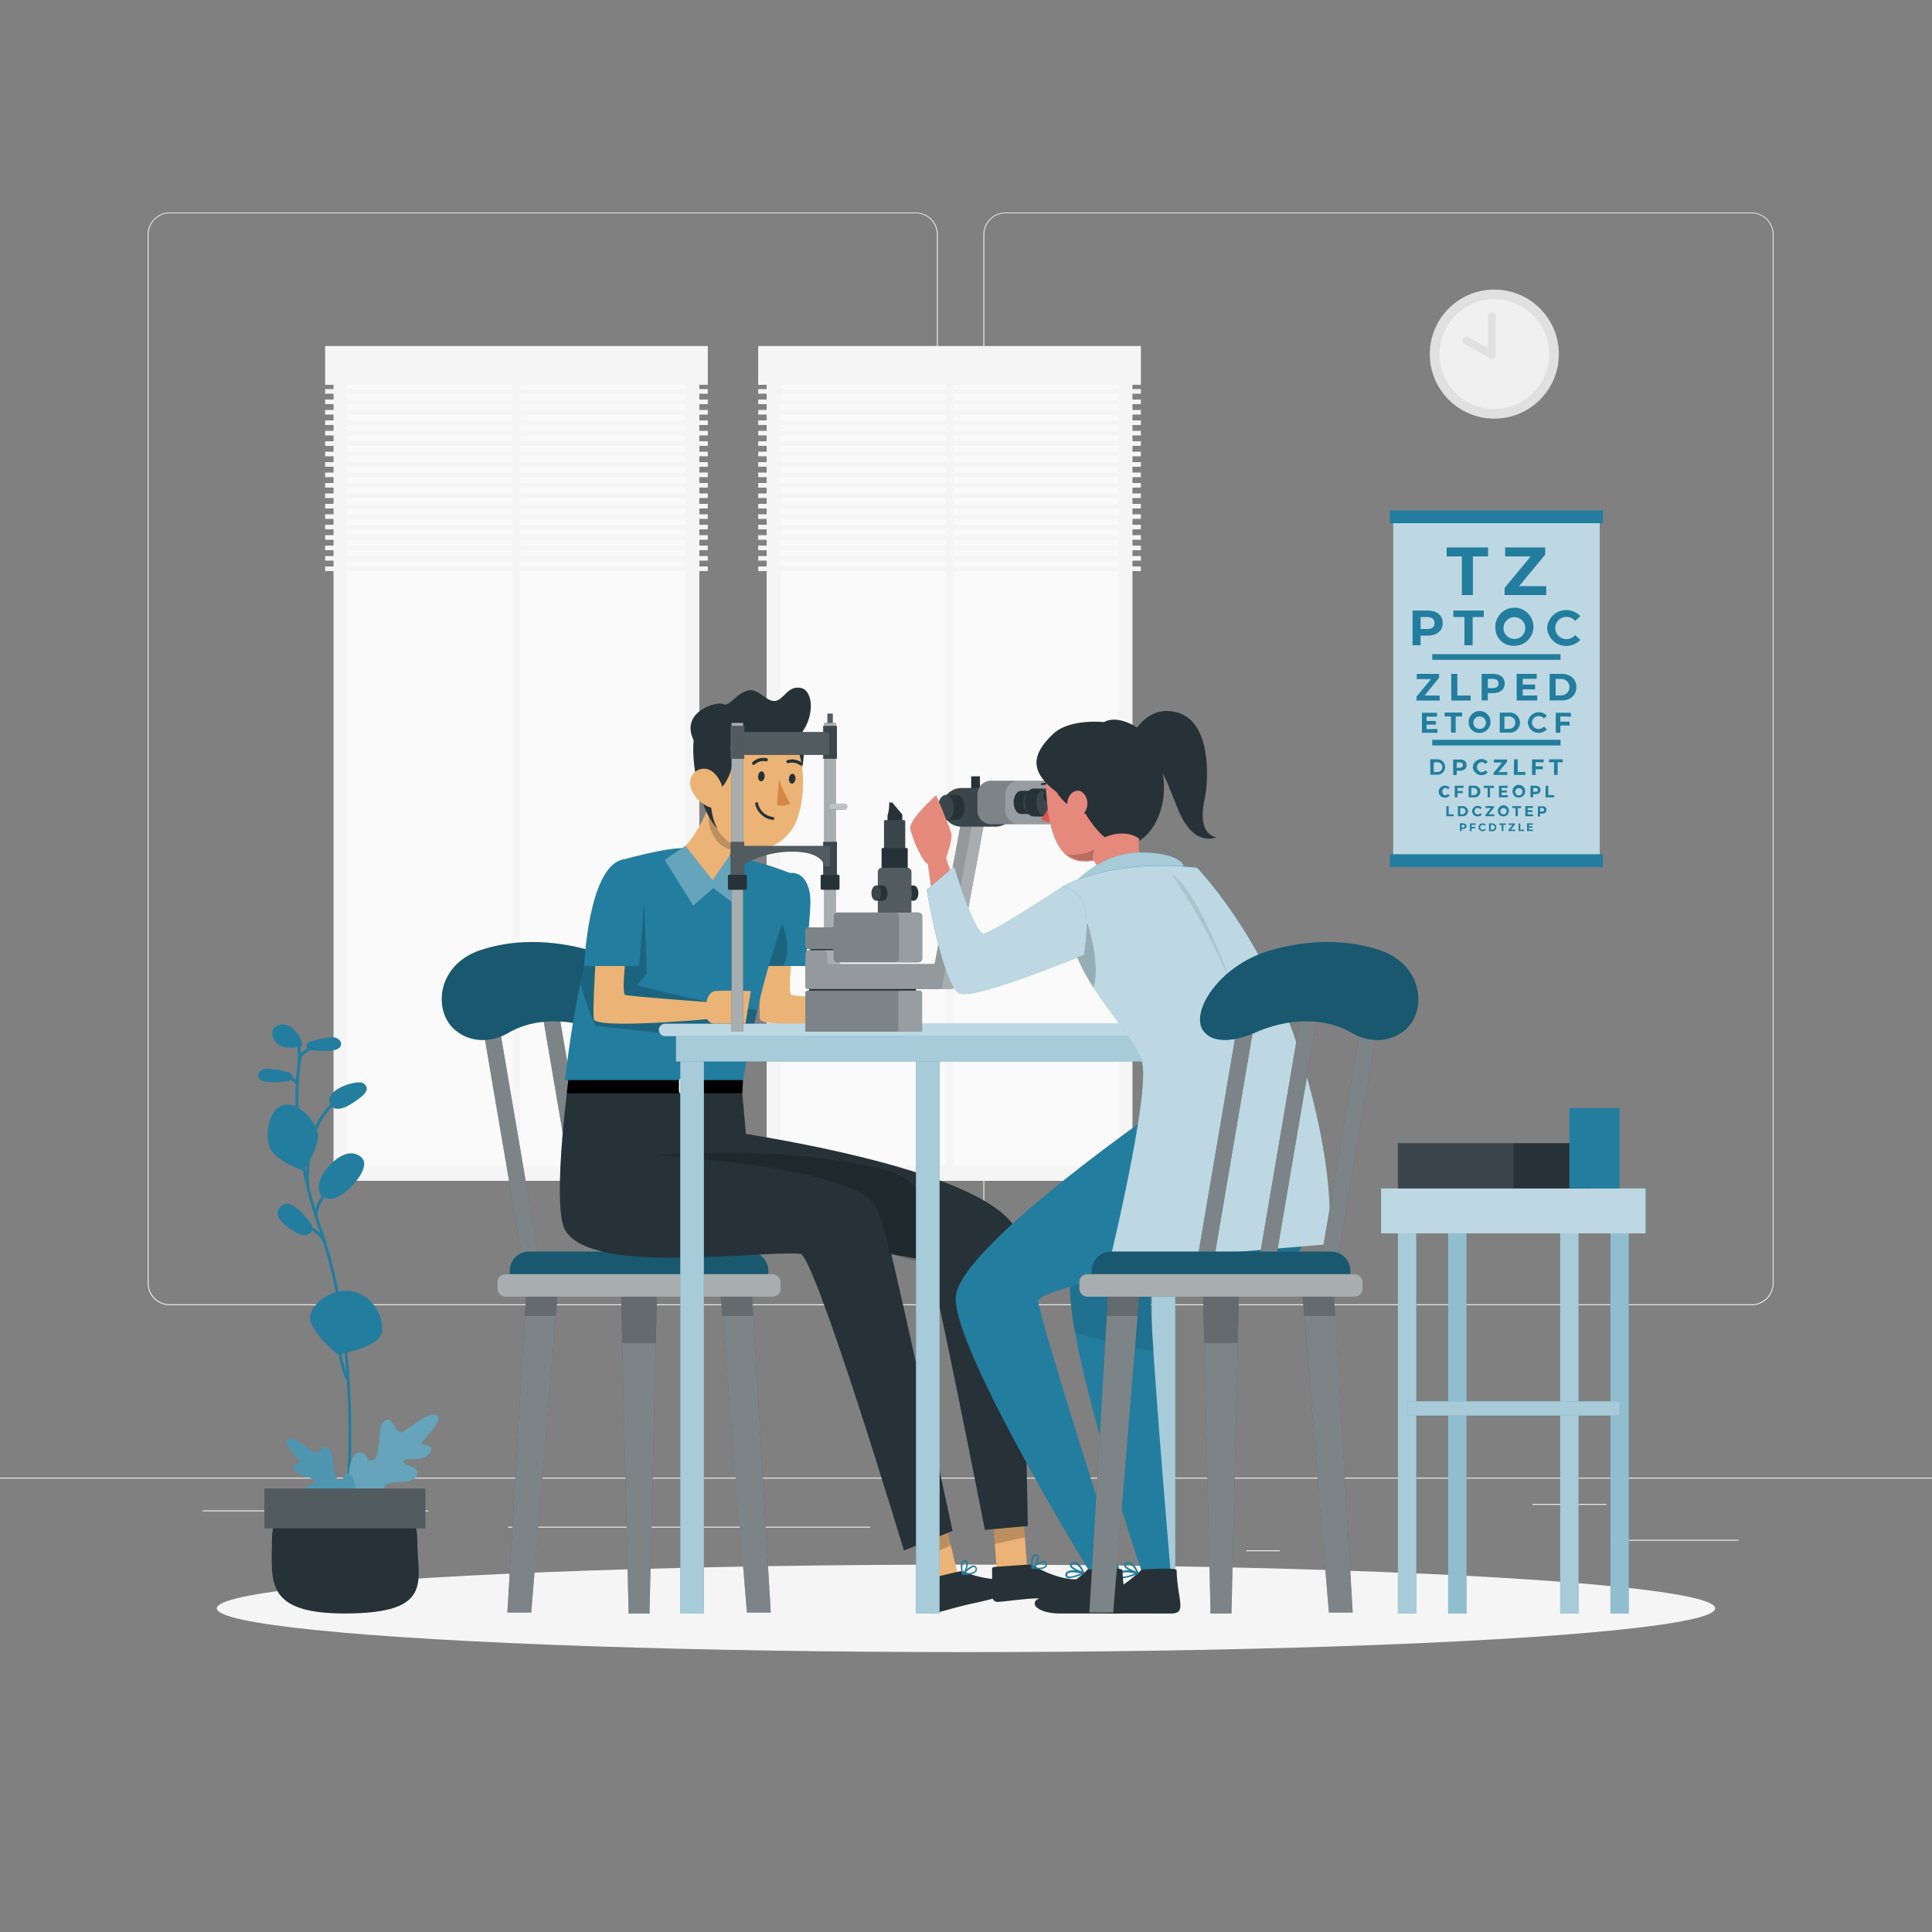 <svg xmlns="http://www.w3.org/2000/svg" viewBox="0 0 500 500"><rect x="0" y="0" width="500" height="500" fill="#808080" stroke="none"/><g id="freepik--background-complete--inject-71"><rect y="382.4" width="500" height="0.25" style="fill:#ebebeb"></rect><rect x="416.78" y="398.49" width="33.12" height="0.25" style="fill:#ebebeb"></rect><rect x="322.53" y="401.21" width="8.69" height="0.25" style="fill:#ebebeb"></rect><rect x="396.59" y="389.21" width="19.19" height="0.25" style="fill:#ebebeb"></rect><rect x="52.46" y="390.89" width="43.19" height="0.25" style="fill:#ebebeb"></rect><rect x="104.56" y="390.89" width="6.33" height="0.25" style="fill:#ebebeb"></rect><rect x="131.47" y="395.11" width="93.68" height="0.25" style="fill:#ebebeb"></rect><path d="M237,337.8H43.91a5.71,5.71,0,0,1-5.7-5.71V60.66A5.71,5.71,0,0,1,43.91,55H237a5.71,5.71,0,0,1,5.71,5.71V332.09A5.71,5.71,0,0,1,237,337.8ZM43.91,55.2a5.46,5.46,0,0,0-5.45,5.46V332.09a5.46,5.46,0,0,0,5.45,5.46H237a5.47,5.47,0,0,0,5.46-5.46V60.66A5.47,5.47,0,0,0,237,55.2Z" style="fill:#ebebeb"></path><path d="M453.31,337.8H260.21a5.72,5.72,0,0,1-5.71-5.71V60.66A5.72,5.72,0,0,1,260.21,55h193.1A5.71,5.71,0,0,1,459,60.66V332.09A5.71,5.71,0,0,1,453.31,337.8ZM260.21,55.2a5.47,5.47,0,0,0-5.46,5.46V332.09a5.47,5.47,0,0,0,5.46,5.46h193.1a5.47,5.47,0,0,0,5.46-5.46V60.66a5.47,5.47,0,0,0-5.46-5.46Z" style="fill:#ebebeb"></path><circle cx="386.73" cy="91.64" r="16.7" style="fill:#e0e0e0"></circle><circle cx="386.73" cy="91.64" r="14.2" style="fill:#f0f0f0"></circle><polyline points="386.06 81.9 386.06 91.82 379.48 88.1" style="fill:#f0f0f0"></polyline><path d="M386.06,92.82a1,1,0,0,1-.49-.13L379,89a1,1,0,0,1,1-1.74l5.09,2.88V81.9a1,1,0,0,1,2,0v9.92a1,1,0,0,1-.5.87A1,1,0,0,1,386.06,92.82Z" style="fill:#e0e0e0"></path><rect x="86.32" y="92.33" width="94.67" height="213.27" style="fill:#f5f5f5"></rect><rect x="31.02" y="155.2" width="205.27" height="87.53" transform="translate(332.62 65.3) rotate(90)" style="fill:#fafafa"></rect><rect x="132.65" y="95.3" width="2.01" height="208.3" style="fill:#f5f5f5"></rect><rect x="84.14" y="89.55" width="99.04" height="10.04" style="fill:#f5f5f5"></rect><rect x="84.14" y="100.7" width="99.04" height="1.19" style="fill:#f5f5f5"></rect><rect x="84.14" y="103.4" width="99.04" height="1.19" style="fill:#f5f5f5"></rect><rect x="84.14" y="106.1" width="99.04" height="1.19" style="fill:#f5f5f5"></rect><rect x="84.14" y="108.8" width="99.04" height="1.19" style="fill:#f5f5f5"></rect><rect x="84.14" y="111.5" width="99.04" height="1.19" style="fill:#f5f5f5"></rect><rect x="84.14" y="114.2" width="99.04" height="1.19" style="fill:#f5f5f5"></rect><rect x="84.14" y="116.9" width="99.04" height="1.19" style="fill:#f5f5f5"></rect><rect x="84.14" y="119.6" width="99.04" height="1.19" style="fill:#f5f5f5"></rect><rect x="84.14" y="122.3" width="99.04" height="1.19" style="fill:#f5f5f5"></rect><rect x="84.14" y="125" width="99.04" height="1.19" style="fill:#f5f5f5"></rect><rect x="84.14" y="127.7" width="99.04" height="1.19" style="fill:#f5f5f5"></rect><rect x="84.14" y="130.4" width="99.04" height="1.19" style="fill:#f5f5f5"></rect><rect x="84.14" y="133.1" width="99.04" height="1.19" style="fill:#f5f5f5"></rect><rect x="84.14" y="135.8" width="99.04" height="1.19" style="fill:#f5f5f5"></rect><rect x="84.14" y="138.5" width="99.04" height="1.19" style="fill:#f5f5f5"></rect><rect x="84.14" y="141.2" width="99.04" height="1.19" style="fill:#f5f5f5"></rect><rect x="84.14" y="143.9" width="99.04" height="1.19" style="fill:#f5f5f5"></rect><rect x="84.14" y="146.6" width="99.04" height="1.19" style="fill:#f5f5f5"></rect><rect x="198.41" y="92.33" width="94.67" height="213.27" style="fill:#f5f5f5"></rect><rect x="143.11" y="155.2" width="205.27" height="87.53" transform="translate(444.71 -46.78) rotate(90)" style="fill:#fafafa"></rect><rect x="244.74" y="95.3" width="2.01" height="208.3" style="fill:#f5f5f5"></rect><rect x="196.22" y="89.55" width="99.04" height="10.04" style="fill:#f5f5f5"></rect><rect x="196.22" y="100.7" width="99.04" height="1.19" style="fill:#f5f5f5"></rect><rect x="196.22" y="103.4" width="99.04" height="1.19" style="fill:#f5f5f5"></rect><rect x="196.22" y="106.1" width="99.04" height="1.19" style="fill:#f5f5f5"></rect><rect x="196.22" y="108.8" width="99.04" height="1.19" style="fill:#f5f5f5"></rect><rect x="196.22" y="111.5" width="99.04" height="1.19" style="fill:#f5f5f5"></rect><rect x="196.22" y="114.2" width="99.04" height="1.19" style="fill:#f5f5f5"></rect><rect x="196.22" y="116.9" width="99.04" height="1.19" style="fill:#f5f5f5"></rect><rect x="196.22" y="119.6" width="99.04" height="1.19" style="fill:#f5f5f5"></rect><rect x="196.22" y="122.3" width="99.04" height="1.19" style="fill:#f5f5f5"></rect><rect x="196.22" y="125" width="99.04" height="1.19" style="fill:#f5f5f5"></rect><rect x="196.22" y="127.7" width="99.04" height="1.19" style="fill:#f5f5f5"></rect><rect x="196.22" y="130.4" width="99.04" height="1.19" style="fill:#f5f5f5"></rect><rect x="196.22" y="133.1" width="99.04" height="1.19" style="fill:#f5f5f5"></rect><rect x="196.22" y="135.8" width="99.04" height="1.19" style="fill:#f5f5f5"></rect><rect x="196.22" y="138.5" width="99.04" height="1.19" style="fill:#f5f5f5"></rect><rect x="196.22" y="141.2" width="99.04" height="1.19" style="fill:#f5f5f5"></rect><rect x="196.22" y="143.9" width="99.04" height="1.19" style="fill:#f5f5f5"></rect><rect x="196.22" y="146.6" width="99.04" height="1.19" style="fill:#f5f5f5"></rect></g><g id="freepik--Shadow--inject-71"><ellipse id="freepik--path--inject-71" cx="250" cy="416.24" rx="193.89" ry="11.32" style="fill:#f5f5f5"></ellipse></g><g id="freepik--Plant--inject-71"><path d="M90.21,383h0a.38.38,0,0,1-.34-.44c0-.07.06-.84.12-2.17.1-2,.26-6.14.2-11.71a1,1,0,0,0,0-.24c-.07-6.23-.41-12.35-1-18.21-.54-5.47-1.31-10.78-2.29-15.79a127.13,127.13,0,0,0-3.19-12.76s0,0,0,0h0c-.19-.61-.39-1.23-.6-1.85s-.33-1-.51-1.51c-.46-1.3-.87-2.55-1.23-3.71-.8-2.56-1.51-5.11-2.1-7.58-.36-1.49-.68-2.95-1-4.34a95.46,95.46,0,0,1-1.82-16.08c0-2.12,0-4.24.09-6.3a63.22,63.22,0,0,1,.69-6.44c0-.16,0-.3.07-.43l0-.2a.4.4,0,0,1,.11-.27.39.39,0,0,1,.55,0,.41.41,0,0,1,.12.39h0l0,.21c0,.14,0,.29-.07.44a58.83,58.83,0,0,0-.68,6.35c-.11,2-.14,4.14-.09,6.24A94.93,94.93,0,0,0,79,302.44c.27,1.38.59,2.83.94,4.3.59,2.46,1.29,5,2.09,7.53.36,1.15.77,2.39,1.22,3.69.18.51.35,1,.52,1.53s.41,1.23.6,1.85c0,0,0,0,0,0h0a125.58,125.58,0,0,1,3.21,12.85c1,5,1.76,10.36,2.31,15.86.58,5.89.92,12,1,18.26a2.61,2.61,0,0,1,0,.28c.06,5.57-.1,9.75-.21,11.74-.06,1.36-.11,2.16-.12,2.23A.4.4,0,0,1,90.21,383Z" style="fill:#237D9E"></path><path d="M77.71,273.28l0,0v0a12.43,12.43,0,0,1,2.18-1.66,11.77,11.77,0,0,1,2.75-1.18" style="fill:#237D9E"></path><path d="M77.71,273.67l-.16,0a.4.4,0,0,1-.2-.52l.08-.12,0,0h0A12,12,0,0,1,82.56,270a.39.39,0,1,1,.21.76,11.28,11.28,0,0,0-2.65,1.14,11.52,11.52,0,0,0-2.1,1.6h0A.41.41,0,0,1,77.71,273.67Z" style="fill:#237D9E"></path><path d="M76.94,280.63a.38.38,0,0,1-.25-.09L74,278.34a.4.4,0,1,1,.51-.61l2.65,2.2a.4.4,0,0,1,0,.56A.41.41,0,0,1,76.94,280.63Z" style="fill:#237D9E"></path><path d="M81.69,314.82a.42.42,0,0,1-.39-.41h0a9.8,9.8,0,0,1,.54-2.15,10.25,10.25,0,0,1,1.46-2.75,11.19,11.19,0,0,1,1.59-1.72.4.4,0,0,1,.52.6A10.08,10.08,0,0,0,83.93,310a10.51,10.51,0,0,0-1.85,4.47.35.35,0,0,1-.37.37Z" style="fill:#237D9E"></path><path d="M84.05,321.89a.4.4,0,0,1-.36-.23,6.67,6.67,0,0,0-3.93-3.56.39.39,0,1,1,.24-.74,7.41,7.41,0,0,1,4.41,4,.39.39,0,0,1-.2.52A.45.45,0,0,1,84.05,321.89Z" style="fill:#237D9E"></path><path d="M90.05,357c-.9-1-1.72-4.89-2.16-7-.1-.5-.19-.93-.26-1.24" style="fill:#237D9E"></path><path d="M90.05,357.37a.37.37,0,0,1-.29-.13c-.9-1-1.63-4.21-2.25-7.16l-.27-1.23a.4.4,0,0,1,.77-.18c.07.31.16.74.27,1.25.4,1.91,1.24,5.88,2.06,6.79a.39.39,0,0,1-.29.66Z" style="fill:#237D9E"></path><path d="M79.61,307.27a.4.4,0,0,1-.4-.37c0-.64-1-15.83,7.33-21.91a.39.39,0,0,1,.46.64c-8,5.81-7,21.06-7,21.21a.4.4,0,0,1-.36.43Z" style="fill:#237D9E"></path><path d="M80.3,340.31c-1,3.68,7.17,10.25,7.17,10.25s10.3-1.75,11.26-5.43-1.92-9.5-7-10.83S81.27,336.64,80.3,340.31Z" style="fill:#237D9E"></path><path d="M69.69,296.64c1.16,3.82,8.69,6.23,8.69,6.23s4.9-6.2,3.74-10S76.68,285,73.25,286,68.53,292.83,69.69,296.64Z" style="fill:#237D9E"></path><path d="M89.76,308.14a9.84,9.84,0,0,1-3.1,1.93,3.37,3.37,0,0,1-3.43-.65c-1-1.1-.85-2.89-.29-4.3,1.13-2.79,5.51-7.64,9.09-6.46C97.19,300.36,92,306.35,89.76,308.14Z" style="fill:#237D9E"></path><path d="M79.66,315.57c.71.8,1.46,1.81,1.14,2.82a2.14,2.14,0,0,1-2.29,1.25,6.15,6.15,0,0,1-2.57-1.12c-1.85-1.16-5.64-3.62-3.4-6.16S78.18,313.89,79.66,315.57Z" style="fill:#237D9E"></path><path d="M93.15,280.12a1.84,1.84,0,0,1,1.73,1.28c.2.89-.51,1.7-1.2,2.28-1.72,1.45-6.91,5.39-8.27,1.87C84.14,282.22,90.77,280,93.15,280.12Z" style="fill:#237D9E"></path><path d="M82.76,268.79c1.11.06,2.19-.39,3.31-.37s2.37.86,2.18,1.95-1.42,1.4-2.44,1.51a20,20,0,0,1-5.24-.13,1.6,1.6,0,0,1-1.08-.49c-.48-.64.2-1.56,1-1.82a10.8,10.8,0,0,0,2.29-.66Z" style="fill:#237D9E"></path><path d="M72.3,276.87c-1.11.08-2.2-.35-3.31-.3s-2.36.91-2.14,2,1.44,1.36,2.46,1.45a20,20,0,0,0,5.24-.24,1.61,1.61,0,0,0,1.07-.52c.46-.65-.23-1.55-1-1.8a10.79,10.79,0,0,1-2.3-.6Z" style="fill:#237D9E"></path><path d="M77.4,274.75h0a.4.4,0,0,1-.37-.42c.15-2.16-.08-4.23-.49-4.35a.4.4,0,0,1,.22-.76c1.26.37,1.16,3.73,1.06,5.16A.4.4,0,0,1,77.4,274.75Z" style="fill:#237D9E"></path><path d="M78.14,269.69a9.5,9.5,0,0,0-2.91-3.93c-1.37-.91-3.51-.89-4.42.49s.17,3.74,1.86,4.46,3.63.4,5.45.06V270Z" style="fill:#237D9E"></path><path d="M91.43,396.23h-.08a.4.4,0,0,1-.31-.46c2.64-14.1,10.66-20.25,10.74-20.31a.4.4,0,0,1,.55.08.39.39,0,0,1-.08.55c-.08.06-7.86,6.05-10.44,19.82A.39.39,0,0,1,91.43,396.23Z" style="fill:#237D9E"></path><path d="M99.72,378.4a.4.4,0,0,1-.14-.77,8.65,8.65,0,0,1,4.14-.15.4.4,0,0,1,.33.46.4.4,0,0,1-.46.32,8.21,8.21,0,0,0-3.74.11A.31.31,0,0,1,99.72,378.4Z" style="fill:#237D9E"></path><path d="M97.94,380.6a.4.4,0,0,1-.4-.37,17.21,17.21,0,0,1,2.7-9.75.4.4,0,1,1,.65.45,16.65,16.65,0,0,0-2.56,9.26.4.4,0,0,1-.37.41Z" style="fill:#237D9E"></path><path d="M95.11,385.21a.4.4,0,0,1-.27-.11.4.4,0,0,1,0-.56,5.61,5.61,0,0,1,5.46-1.33.4.4,0,0,1-.24.76,4.81,4.81,0,0,0-4.65,1.12A.4.4,0,0,1,95.11,385.21Z" style="fill:#237D9E"></path><path d="M93.67,388.4a.4.4,0,0,1-.36-.22,13,13,0,0,1-.83-6.67.39.39,0,0,1,.44-.35.39.39,0,0,1,.34.44,12.25,12.25,0,0,0,.77,6.24.4.4,0,0,1-.19.53A.51.51,0,0,1,93.67,388.4Z" style="fill:#237D9E"></path><path d="M92.24,391.59c0,.07-.3.37.83.44,2.78.18,7.69.12,9.46-2.23,2.53-3.37-3.53-3.21-3-5.09s7.11-.16,8.3-2.83-3.53-2.27-3.36-3.65,5.21.54,6.77-2.28-2.75-1.4-2.08-2.57,6-6,3.78-7.14-7.3,3.87-9,4.38-2.24-4.56-4.44-2.92S99,377,96.41,377.9c-1.93.65-1-2.06-3.35-2C89.79,375.94,89,386.63,92.24,391.59Z" style="fill:#237D9E"></path><g style="opacity:0.3"><path d="M92.24,391.59c0,.07-.3.37.83.44,2.78.18,7.69.12,9.46-2.23,2.53-3.37-3.53-3.21-3-5.09s7.11-.16,8.3-2.83-3.53-2.27-3.36-3.65,5.21.54,6.77-2.28-2.75-1.4-2.08-2.57,6-6,3.78-7.14-7.3,3.87-9,4.38-2.24-4.56-4.44-2.92S99,377,96.41,377.9c-1.93.65-1-2.06-3.35-2C89.79,375.94,89,386.63,92.24,391.59Z" style="fill:#fff"></path></g><path d="M91.12,396.58a.4.4,0,0,1-.38-.3,43.2,43.2,0,0,0-11.25-19.17.39.39,0,1,1,.52-.58A43.76,43.76,0,0,1,91.5,396.08a.4.4,0,0,1-.28.49Z" style="fill:#237D9E"></path><path d="M84.24,382.79h-.08l-.08,0h0a10.9,10.9,0,0,0-4.3-.66.39.39,0,1,1,0-.78,11.39,11.39,0,0,1,4.62.7l.06,0a.39.39,0,0,1,.27.45A.4.4,0,0,1,84.24,382.79Zm.12-.77.08,0Zm0,0Z" style="fill:#237D9E"></path><path d="M85.82,384.72h0a.4.4,0,0,1-.38-.42,14.51,14.51,0,0,0-2.27-8.12.4.4,0,0,1,.65-.45,15.06,15.06,0,0,1,2.41,8.61A.4.4,0,0,1,85.82,384.72Z" style="fill:#237D9E"></path><path d="M87.47,387.29a.41.41,0,0,1-.27-.1,4.26,4.26,0,0,0-4.07-.82.4.4,0,0,1-.24-.76,5.1,5.1,0,0,1,4.85,1,.4.4,0,0,1,0,.56A.4.4,0,0,1,87.47,387.29Z" style="fill:#237D9E"></path><path d="M89.61,391.56a.35.35,0,0,1-.17,0,.4.4,0,0,1-.19-.52,11,11,0,0,0,.67-5.5.39.39,0,0,1,.34-.44.39.39,0,0,1,.44.34,11.74,11.74,0,0,1-.73,5.94A.4.4,0,0,1,89.61,391.56Z" style="fill:#237D9E"></path><path d="M90.91,394.59c-2.15.13-5.9-1.7-7.42-3.58s2.61-.86,2.12-2.38-5.5-.17-6.54-2.34,2.65-1.82,2.45-3-4-.73-5.28-3,2.07-1.13,1.5-2.08-4.92-4.88-3.21-5.81,5.81,3.17,7.14,3.59,1.51-2.54,3.28-1.21.76,7.57,2.8,8.29c1.52.54.76-2.25,2.52-1.62C93.33,382.6,91.78,394.53,90.91,394.59Z" style="fill:#237D9E"></path><g style="opacity:0.2"><path d="M90.91,394.59c-2.15.13-5.9-1.7-7.42-3.58s2.61-.86,2.12-2.38-5.5-.17-6.54-2.34,2.65-1.82,2.45-3-4-.73-5.28-3,2.07-1.13,1.5-2.08-4.92-4.88-3.21-5.81,5.81,3.17,7.14,3.59,1.51-2.54,3.28-1.21.76,7.57,2.8,8.29c1.52.54.76-2.25,2.52-1.62C93.33,382.6,91.78,394.53,90.91,394.59Z" style="fill:#fff"></path></g><path d="M108,398.75c0,10.39,4.59,18.82-18.81,18.82-20.8,0-18.82-8.43-18.82-18.82s8.42-13.34,18.82-13.34S108,388.36,108,398.75Z" style="fill:#263238"></path><rect x="68.42" y="385.22" width="41.66" height="10.31" style="fill:#263238"></rect><rect x="68.42" y="385.22" width="41.66" height="10.31" style="fill:#fff;opacity:0.2;isolation:isolate"></rect></g><g id="freepik--Poster--inject-71"><rect x="360.55" y="135.4" width="53.45" height="85.84" transform="translate(774.55 356.63) rotate(180)" style="fill:#237D9E"></rect><rect x="360.55" y="135.4" width="53.45" height="85.84" transform="translate(774.55 356.63) rotate(180)" style="fill:#fff;opacity:0.7"></rect><path d="M378.33,144h-3.94v-2.32h10.73V144h-3.94v10h-2.85Z" style="fill:#237D9E"></path><path d="M400.16,151.72V154H389.39v-1.85l6.76-8.15h-6.62v-2.32H399.9v1.85l-6.75,8.15Z" style="fill:#237D9E"></path><path d="M373.37,161.25c0,2-1.51,3.25-3.91,3.25h-1.81V167h-2.08v-9h3.89C371.86,158,373.37,159.23,373.37,161.25Zm-2.11,0c0-1-.64-1.57-1.91-1.57h-1.7v3.12h1.7C370.62,162.8,371.26,162.23,371.26,161.25Z" style="fill:#237D9E"></path><path d="M379,159.68h-2.88V158H384v1.69h-2.88V167H379Z" style="fill:#237D9E"></path><path d="M387,162.48a4.93,4.93,0,1,1,4.92,4.65A4.66,4.66,0,0,1,387,162.48Zm7.74,0a2.82,2.82,0,1,0-2.82,2.88A2.75,2.75,0,0,0,394.72,162.48Z" style="fill:#237D9E"></path><path d="M400.4,162.48a4.95,4.95,0,0,1,8.58-3l-1.34,1.23a2.87,2.87,0,0,0-2.26-1.06,2.88,2.88,0,1,0,0,5.76,2.85,2.85,0,0,0,2.26-1.07l1.34,1.24a4.95,4.95,0,0,1-8.58-3.05Z" style="fill:#237D9E"></path><path d="M372.59,180v1.3h-6v-1l3.76-4.55h-3.69V174.4h5.78v1L368.68,180Z" style="fill:#237D9E"></path><path d="M375.57,174.4h1.59V180h3.45v1.3h-5Z" style="fill:#237D9E"></path><path d="M389.42,176.89c0,1.53-1.15,2.48-3,2.48h-1.38v1.9h-1.59V174.4h3C388.27,174.4,389.42,175.35,389.42,176.89Zm-1.61,0c0-.76-.49-1.2-1.46-1.2h-1.3v2.39h1.3C387.32,178.08,387.81,177.64,387.81,176.89Z" style="fill:#237D9E"></path><path d="M397.82,180v1.28h-5.31V174.4h5.19v1.27h-3.61v1.49h3.19v1.24h-3.19V180Z" style="fill:#237D9E"></path><path d="M401.05,174.4h3.12c2.25,0,3.79,1.35,3.79,3.43s-1.54,3.44-3.79,3.44h-3.12Zm3,5.56a2.13,2.13,0,1,0,0-4.26h-1.45V180Z" style="fill:#237D9E"></path><path d="M372,188.64v1h-4v-5.17h3.9v1h-2.71v1.12h2.4v.93h-2.4v1.2Z" style="fill:#237D9E"></path><path d="M375.52,185.41h-1.65v-1h4.51v1h-1.66v4.19h-1.2Z" style="fill:#237D9E"></path><path d="M380.1,187a2.83,2.83,0,1,1,2.83,2.67A2.68,2.68,0,0,1,380.1,187Zm4.45,0a1.62,1.62,0,1,0-1.62,1.65A1.58,1.58,0,0,0,384.55,187Z" style="fill:#237D9E"></path><path d="M388.14,184.43h2.35a2.6,2.6,0,1,1,0,5.17h-2.35Zm2.29,4.19a1.61,1.61,0,1,0,0-3.21h-1.09v3.21Z" style="fill:#237D9E"></path><path d="M395.4,187a2.84,2.84,0,0,1,4.93-1.76l-.76.71a1.68,1.68,0,0,0-1.3-.61,1.66,1.66,0,1,0,0,3.31,1.68,1.68,0,0,0,1.3-.61l.76.71A2.84,2.84,0,0,1,395.4,187Z" style="fill:#237D9E"></path><path d="M403.82,185.39v1.37h2.39v1h-2.39v1.88h-1.2v-5.17h3.91v1Z" style="fill:#237D9E"></path><path d="M370.13,196.51H372a2,2,0,1,1,0,4h-1.83Zm1.79,3.28a1.26,1.26,0,1,0,0-2.51h-.86v2.51Z" style="fill:#237D9E"></path><path d="M379.55,198c0,.9-.67,1.46-1.75,1.46H377v1.11h-.93v-4h1.75C378.88,196.51,379.55,197.07,379.55,198Zm-.94,0c0-.44-.29-.7-.86-.7H377v1.4h.77C378.32,198.68,378.61,198.42,378.61,198Z" style="fill:#237D9E"></path><path d="M381.17,198.53a2.23,2.23,0,0,1,3.86-1.37l-.6.55a1.3,1.3,0,0,0-1-.47,1.3,1.3,0,0,0,0,2.59,1.28,1.28,0,0,0,1-.48l.6.55a2.23,2.23,0,0,1-3.86-1.37Z" style="fill:#237D9E"></path><path d="M390.09,199.79v.76h-3.54V200l2.22-2.67H386.6v-.77H390v.61l-2.21,2.67Z" style="fill:#237D9E"></path><path d="M391.84,196.51h.94v3.28h2v.76h-3Z" style="fill:#237D9E"></path><path d="M397.42,197.26v1.07h1.87v.75h-1.87v1.47h-.94v-4h3v.75Z" style="fill:#237D9E"></path><path d="M402.19,197.28H400.9v-.77h3.52v.77h-1.3v3.27h-.93Z" style="fill:#237D9E"></path><path d="M372.32,204.85a1.65,1.65,0,0,1,2.86-1l-.45.41a1,1,0,0,0-.75-.35,1,1,0,0,0,0,1.92.94.94,0,0,0,.75-.36l.45.42a1.56,1.56,0,0,1-1.24.53A1.54,1.54,0,0,1,372.32,204.85Z" style="fill:#237D9E"></path><path d="M377.19,203.91v.79h1.38v.56h-1.38v1.09h-.7v-3h2.27v.56Z" style="fill:#237D9E"></path><path d="M380.08,203.35h1.36a1.51,1.51,0,1,1,0,3h-1.36Zm1.33,2.43a.93.93,0,1,0,0-1.86h-.64v1.86Z" style="fill:#237D9E"></path><path d="M385,203.92h-1v-.57h2.61v.57h-1v2.43H385Z" style="fill:#237D9E"></path><path d="M390.24,205.79v.56h-2.32v-3h2.26v.56h-1.57v.65H390v.54h-1.39v.69Z" style="fill:#237D9E"></path><path d="M391.44,204.85a1.64,1.64,0,1,1,1.64,1.55A1.55,1.55,0,0,1,391.44,204.85Zm2.58,0a.94.94,0,1,0-.94,1A.91.91,0,0,0,394,204.85Z" style="fill:#237D9E"></path><path d="M398.69,204.44c0,.67-.5,1.08-1.3,1.08h-.61v.83h-.69v-3h1.3C398.19,203.35,398.69,203.77,398.69,204.44Zm-.7,0c0-.33-.22-.52-.64-.52h-.57v1h.57C397.77,205,398,204.77,398,204.44Z" style="fill:#237D9E"></path><path d="M400,203.35h.69v2.43h1.51v.57H400Z" style="fill:#237D9E"></path><path d="M374.31,208.63h.61v2.12h1.31v.49h-1.92Z" style="fill:#237D9E"></path><path d="M377.31,208.63h1.18a1.31,1.31,0,1,1,0,2.61h-1.18Zm1.15,2.11a.81.81,0,1,0,0-1.62h-.55v1.62Z" style="fill:#237D9E"></path><path d="M381,209.93a1.34,1.34,0,0,1,1.41-1.35,1.37,1.37,0,0,1,1.08.47l-.39.35a.85.85,0,0,0-.66-.3.79.79,0,0,0-.83.83.8.8,0,0,0,.83.84.86.86,0,0,0,.66-.31l.39.36a1.36,1.36,0,0,1-1.08.46A1.34,1.34,0,0,1,381,209.93Z" style="fill:#237D9E"></path><path d="M386.72,210.75v.49h-2.28v-.39l1.43-1.73h-1.4v-.49h2.19V209l-1.42,1.73Z" style="fill:#237D9E"></path><path d="M387.66,209.93a1.43,1.43,0,1,1,1.43,1.35A1.35,1.35,0,0,1,387.66,209.93Zm2.25,0a.82.82,0,1,0-.82.84A.8.8,0,0,0,389.91,209.93Z" style="fill:#237D9E"></path><path d="M392.22,209.12h-.84v-.49h2.28v.49h-.84v2.12h-.6Z" style="fill:#237D9E"></path><path d="M396.74,210.75v.49h-2v-2.61h2v.48h-1.38v.57h1.22v.47h-1.22v.6Z" style="fill:#237D9E"></path><path d="M400.23,209.57c0,.59-.43,1-1.13,1h-.53v.72H398v-2.61h1.13C399.8,208.63,400.23,209,400.23,209.57Zm-.61,0c0-.28-.19-.45-.56-.45h-.49V210h.49C399.43,210,399.62,209.86,399.62,209.57Z" style="fill:#237D9E"></path><path d="M379.52,213.82c0,.44-.33.71-.85.71h-.4v.55h-.45v-2h.85C379.19,213.11,379.52,213.38,379.52,213.82Zm-.46,0c0-.21-.14-.34-.42-.34h-.37v.68h.37C378.92,214.16,379.06,214,379.06,213.82Z" style="fill:#237D9E"></path><path d="M380.86,213.48V214h.91v.37h-.91v.72h-.45v-2h1.48v.37Z" style="fill:#237D9E"></path><path d="M382.62,214.09a1,1,0,0,1,1.06-1,1,1,0,0,1,.81.34l-.29.27a.64.64,0,0,0-.49-.23.63.63,0,0,0,0,1.26.64.64,0,0,0,.49-.23l.29.27a1.08,1.08,0,0,1-1.87-.67Z" style="fill:#237D9E"></path><path d="M385.36,213.11h.89a1,1,0,1,1,0,2h-.89Zm.87,1.59a.61.61,0,1,0,0-1.22h-.42v1.22Z" style="fill:#237D9E"></path><path d="M388.62,213.48H388v-.37h1.71v.37h-.63v1.6h-.45Z" style="fill:#237D9E"></path><path d="M392.1,214.71v.37h-1.72v-.3l1.08-1.3H390.4v-.37h1.65v.29L391,214.71Z" style="fill:#237D9E"></path><path d="M393,213.11h.45v1.6h1v.37H393Z" style="fill:#237D9E"></path><path d="M396.73,214.71v.37H395.2v-2h1.49v.37h-1v.42h.91v.36h-.91v.45Z" style="fill:#237D9E"></path><rect x="370.67" y="169.3" width="33.2" height="1.46" style="fill:#237D9E"></rect><rect x="370.67" y="191.46" width="33.2" height="1.46" style="fill:#237D9E"></rect><rect x="359.71" y="132.08" width="55.12" height="3.32" style="fill:#237D9E"></rect><rect x="359.71" y="221.08" width="55.12" height="3.32" style="fill:#237D9E"></rect></g><g id="freepik--table-2--inject-71"><rect x="416.78" y="315.16" width="4.75" height="102.41" style="fill:#237D9E"></rect><rect x="374.78" y="315.16" width="4.75" height="102.41" style="fill:#237D9E"></rect><rect x="403.78" y="315.16" width="4.75" height="102.41" style="fill:#237D9E"></rect><rect x="361.78" y="315.16" width="4.75" height="102.41" style="fill:#237D9E"></rect><rect x="403.78" y="315.16" width="4.75" height="102.41" style="fill:#fff;opacity:0.6"></rect><rect x="361.78" y="315.16" width="4.75" height="102.41" style="fill:#fff;opacity:0.6"></rect><rect x="416.78" y="315.16" width="4.75" height="102.41" style="fill:#fff;opacity:0.5"></rect><rect x="374.78" y="315.16" width="4.75" height="102.41" style="fill:#fff;opacity:0.5"></rect><rect x="364.15" y="362.65" width="55" height="3.71" style="fill:#237D9E"></rect><rect x="364.15" y="362.65" width="55" height="3.71" style="fill:#fff;opacity:0.6"></rect><rect x="357.43" y="307.56" width="68.45" height="11.63" style="fill:#237D9E"></rect><rect x="357.43" y="307.56" width="68.45" height="11.63" style="fill:#fff;opacity:0.7"></rect><rect x="361.78" y="295.86" width="49.9" height="11.7" style="fill:#263238"></rect><rect x="361.78" y="295.86" width="29.88" height="11.7" style="fill:#fff;opacity:0.1"></rect><rect x="406.16" y="286.76" width="13" height="20.8" style="fill:#237D9E"></rect></g><g id="freepik--character-1--inject-71"><polygon points="123.85 259.32 128.16 259.32 140.16 329.75 135.85 329.75 123.85 259.32" style="fill:#263238"></polygon><polygon points="139.85 259.32 144.16 259.32 156.16 329.75 151.85 329.75 139.85 259.32" style="fill:#263238"></polygon><polygon points="155.85 259.32 160.16 259.32 172.16 329.75 167.85 329.75 155.85 259.32" style="fill:#263238"></polygon><polygon points="123.85 259.32 128.16 259.32 140.16 329.75 135.85 329.75 123.85 259.32" style="fill:#fff;opacity:0.4;isolation:isolate"></polygon><polygon points="139.85 259.32 144.16 259.32 156.16 329.75 151.85 329.75 139.85 259.32" style="fill:#fff;opacity:0.4;isolation:isolate"></polygon><polygon points="155.85 259.32 160.16 259.32 172.16 329.75 167.85 329.75 155.85 259.32" style="fill:#fff;opacity:0.4;isolation:isolate"></polygon><polygon points="160.69 331.57 161.04 347.14 162.69 417.57 168.09 417.57 169.72 347.14 170.09 331.57 160.69 331.57" style="fill:#263238"></polygon><polygon points="160.69 331.57 161.04 347.14 162.69 417.57 168.09 417.57 169.72 347.14 170.09 331.57 160.69 331.57" style="fill:#fff;opacity:0.4;isolation:isolate"></polygon><polygon points="160.69 331.57 161.04 347.57 169.72 347.57 170.09 331.57 160.69 331.57" style="opacity:0.2;isolation:isolate"></polygon><polygon points="131.31 417.32 136.3 332.67 144.47 332.67 137.48 417.32 131.31 417.32" style="fill:#263238"></polygon><polygon points="137.49 417.32 131.32 417.32 135.85 340.27 136.3 332.57 144.47 332.57 143.84 340.27 137.49 417.32" style="fill:#fff;opacity:0.4;isolation:isolate"></polygon><polygon points="144.47 332.57 143.84 340.57 135.85 340.57 136.3 332.57 144.47 332.57" style="opacity:0.2;isolation:isolate"></polygon><polygon points="193.3 417.32 186.3 332.67 194.47 332.67 199.47 417.32 193.3 417.32" style="fill:#263238"></polygon><polygon points="193.28 417.32 186.93 340.27 186.3 332.57 194.47 332.57 194.92 340.27 199.46 417.32 193.28 417.32" style="fill:#fff;opacity:0.4;isolation:isolate"></polygon><polygon points="186.3 332.57 186.93 340.57 194.92 340.57 194.47 332.57 186.3 332.57" style="opacity:0.2;isolation:isolate"></polygon><path d="M131.93,323.9h66.92a0,0,0,0,1,0,0v6.69a5,5,0,0,1-5,5H136.93a5,5,0,0,1-5-5V323.9A0,0,0,0,1,131.93,323.9Z" transform="translate(330.77 659.49) rotate(180)" style="fill:#237D9E"></path><path d="M131.3,267.45c6.94-4.2,16.57-4.2,25.78,0,4.65,2,10.15,2.62,12.59-.32h0c4.15-4.32-3.13-17.13-17.11-21.19-10-2.86-19.91-2.86-28.36,0-11.79,4.06-12.15,16.87-5.67,21.19h0C122.56,270.07,127.74,269.49,131.3,267.45Z" style="fill:#237D9E"></path><path d="M131.93,323.9h66.92a0,0,0,0,1,0,0v6.69a5,5,0,0,1-5,5H136.93a5,5,0,0,1-5-5V323.9A0,0,0,0,1,131.93,323.9Z" transform="translate(330.77 659.49) rotate(180)" style="opacity:0.3"></path><path d="M131.3,267.45c6.94-4.2,16.57-4.2,25.78,0,4.65,2,10.15,2.62,12.59-.32h0c4.15-4.32-3.13-17.13-17.11-21.19-10-2.86-19.91-2.86-28.36,0-11.79,4.06-12.15,16.87-5.67,21.19h0C122.56,270.07,127.74,269.49,131.3,267.45Z" style="opacity:0.3"></path><rect x="128.72" y="329.75" width="73.33" height="5.84" rx="2.01" transform="translate(330.77 665.34) rotate(-180)" style="fill:#263238"></rect><rect x="128.72" y="329.75" width="73.33" height="5.84" rx="2.01" transform="translate(330.77 665.34) rotate(-180)" style="fill:#fff;opacity:0.6;isolation:isolate"></rect><g id="freepik--group--inject-71"><path d="M198,236.19s-1.88,24.95-1.29,27.57,29.29,0,29.29,0a2.31,2.31,0,0,0,2.14,1.17h7.79l1.39-8.45s-7.22-.22-9.18,0-2.27,2.84-2.27,2.84-19.67-1.44-21.05-1.84S206,238.89,206,238.89Z" style="fill:#ebb376"></path><path d="M194.17,250h14.22s1.07-10.32,1.33-15.79-2.14-9.09-5.9-8.16C195.22,228.17,194.17,250,194.17,250Z" style="fill:#237D9E"></path><path d="M197.23,250h5.47c3-5.79-1.36-13.09-1.36-13.09C198.11,239.86,196.79,246.14,197.23,250Z" style="opacity:0.2;isolation:isolate"></path><polygon points="258.08 408.06 265.83 405.93 264.45 387.01 256.7 389.15 258.08 408.06" style="fill:#ebb376"></polygon><path d="M266.3,404.9l-9,.62a.58.58,0,0,0-.56.59h0l.06,7.15a1.41,1.41,0,0,0,1.5,1.32c3.13-.27,4.62-.55,8.57-.86a74,74,0,0,0,10.53-1.05c3.28-.76,2.44-4,1-3.95-3.46.06-8.3-1.85-10.68-3.46A2.24,2.24,0,0,0,266.3,404.9Z" style="fill:#263238"></path><path d="M269.24,406.07a10.46,10.46,0,0,1-2.16-.14.18.18,0,0,1-.15-.13.24.24,0,0,1,.06-.2c.24-.2,2.41-1.9,3.42-1.59a.74.74,0,0,1,.47.5,1,1,0,0,1-.16,1.06A2.2,2.2,0,0,1,269.24,406.07Zm1.06-1.67c-.54-.17-1.82.6-2.71,1.25,1.45.19,2.5.07,2.85-.33a.68.68,0,0,0,.09-.67.34.34,0,0,0-.23-.25Z" style="fill:#237D9E"></path><path d="M267.12,405.93l-.07,0a.24.24,0,0,1-.12-.14c0-.07-.35-2.39.4-3.23a1,1,0,0,1,.78-.32.72.72,0,0,1,.72.52c.24.86-.84,2.62-1.6,3.15Zm.88-3.27a.55.55,0,0,0-.38.2c-.46.5-.42,1.82-.35,2.58a4,4,0,0,0,1.2-2.53c0-.11-.1-.23-.37-.25Z" style="fill:#237D9E"></path><polygon points="256.7 389.15 264.45 387.02 265.24 397.84 257.46 399.57 256.7 389.15" style="opacity:0.2;isolation:isolate"></polygon><polygon points="247.94 407.78 240.63 411.12 238.76 403.26 236.26 392.68 243.56 389.33 246.07 399.9 247.94 407.78" style="fill:#ebb376"></polygon><polygon points="246.07 399.9 238.76 403.26 236.26 392.68 243.56 389.33 246.07 399.9" style="opacity:0.2;isolation:isolate"></polygon><path d="M248.25,406.69l-8.78,2.05a.58.58,0,0,0-.46.67h0l1.2,7.05a1.41,1.41,0,0,0,1.69,1.06c3-.76,4.47-1.28,8.32-2.21,2.37-.56,7.11-1.44,10.23-2.72s1.78-4.32.34-4.06c-3.4.62-8.48-.49-11.09-1.71A2.27,2.27,0,0,0,248.25,406.69Z" style="fill:#263238"></path><path d="M251.33,407.38a10.37,10.37,0,0,1-2.15.2.16.16,0,0,1-.17-.1.2.2,0,0,1,0-.21c.2-.23,2.07-2.26,3.12-2.11a.73.73,0,0,1,.54.42,1,1,0,0,1,0,1.07A2.11,2.11,0,0,1,251.33,407.38Zm.78-1.82c-.56-.08-1.7.88-2.48,1.67,1.46-.05,2.48-.33,2.77-.78a.71.71,0,0,0,0-.68.36.36,0,0,0-.27-.21Z" style="fill:#237D9E"></path><path d="M249.22,407.58a.11.11,0,0,1-.07,0,.28.28,0,0,1-.14-.12c0-.07-.73-2.31-.12-3.25a1,1,0,0,1,.72-.44.72.72,0,0,1,.79.4c.37.81-.41,2.72-1.08,3.36A.12.12,0,0,1,249.22,407.58Zm.35-3.37a.55.55,0,0,0-.35.26,4.08,4.08,0,0,0,.07,2.6,4,4,0,0,0,.78-2.69c0-.1-.14-.21-.41-.18Z" style="fill:#237D9E"></path><path d="M193.67,300.35l-2.36-26.14-43.65,1s-5.17,36.42-1.41,43.11c6.7,11.95,50.71,5.16,61,6.18,4.2,2.24,26.69,76.77,26.69,76.77l12.59-5.08S233,333.32,229.9,321.47C225.61,305,208.13,305.28,193.67,300.35Z" style="fill:#263238"></path><path d="M266,394.93l-11.11,1s-13.62-69.35-14.67-69.65c-1.9-.54-7.42-1.16-10.38-1.93-20.61-5.36-71.37-15.22-71.37-15.22l18.72-18s84.85,10.18,86.74,30.09C264.84,330.8,266,394.93,266,394.93Z" style="fill:#263238"></path><path d="M237.23,326.36c-1.9-.54-4.42-1.21-7.38-2,.82.43-1.57-10.37-3.95-13.16-4.71-5.57-23.67-8.57-30.47-9.66-5.69-.91-24.77-2.6-24.77-2.6s33.68-2.91,59.06,4.06C242.27,306.47,240,318.72,237.23,326.36Z" style="opacity:0.2;isolation:isolate"></path><path d="M146.22,279.55H192.3c.53-3,1.13-6.25,1.82-9.64.57-2.76,1.19-5.63,1.88-8.58A207.43,207.43,0,0,1,207.1,227a93.82,93.82,0,0,0-12.88-4.36c-6.41-1.74-9.92-2.11-16.49-3.1-4.54-.48-16.92,3.05-16.92,3.05s-2.25,3.27-5.14,11.53h0a161.52,161.52,0,0,0-5.47,20.31C148.74,261.38,147.36,269.7,146.22,279.55Z" style="fill:#237D9E"></path><path d="M185.6,202.07c-1.75,6.29-5.88,17.35-11.8,19.17,0,0,4.36,7.13,10.89,7.73,4.15.38,6.45-4.31,6.45-4.31-4.24-.79-2.62-3.89.72-7.78Z" style="fill:#ebb376"></path><path d="M188.15,208.11l3.7,8.76a21.52,21.52,0,0,0-2.13,2.89c-4.16.31-7.15-6.29-6.13-9C184,209.68,187.4,209,188.15,208.11Z" style="opacity:0.2;isolation:isolate"></path><path d="M207.31,187.59s2.95,11.87-3,17.1-8-17.2-8-17.2Z" style="fill:#263238"></path><path d="M186.62,216a11,11,0,0,0,12.95,3.07,12.22,12.22,0,0,0,6.42-6.3,11.67,11.67,0,0,0,.47-1.21c2.47-7.65,2.28-20.62-6-24.72a11.91,11.91,0,0,0-17.28,10.6C183.07,206.11,182.57,211.22,186.62,216Z" style="fill:#ebb376"></path><path d="M196.2,200.86c-.1.69.27,1.3.74,1.34s.88-.52.94-1.22-.28-1.31-.74-1.34S196.26,200.14,196.2,200.86Z" style="fill:#263238"></path><path d="M204.18,201.47c-.1.7.28,1.31.74,1.34s.88-.51.94-1.22-.28-1.3-.74-1.34S204.24,200.8,204.18,201.47Z" style="fill:#263238"></path><path d="M201.62,201.62a24.7,24.7,0,0,0,2.91,6.3,4.09,4.09,0,0,1-3.44.37Z" style="fill:#d58745"></path><path d="M194.89,197.94a.45.45,0,0,0,.43-.08,3.34,3.34,0,0,1,2.88-.84.41.41,0,0,0,.22-.8h0a4.13,4.13,0,0,0-3.65,1,.41.41,0,0,0-.05.58h0A.48.48,0,0,0,194.89,197.94Z" style="fill:#263238"></path><path d="M207.37,198.08a.44.44,0,0,0,.23-.1.41.41,0,0,0-.08-.58h0a4.13,4.13,0,0,0-3.73-.68.41.41,0,0,0-.24.54h0a.42.42,0,0,0,.53.24h0a3.36,3.36,0,0,1,3,.58A.39.39,0,0,0,207.37,198.08Z" style="fill:#263238"></path><path d="M190.43,187.1l.35,3.84a2.86,2.86,0,0,0-1.54,3.55c1.14,3.26-.83,8.21-3.36,10.13,0,0,0-1.4-1.22-1.1s-1.08,7.57,1.12,11.1c0,0-3.38-3.23-5.12-10.92-1.61-7.11-1.67-13-.14-15.69Z" style="fill:#263238"></path><path d="M178.9,204.24a8.3,8.3,0,0,0,4.41,4.53c2.67,1.13,4.37-1.17,3.95-3.89-.4-2.41-2.26-6-5.1-5.93S177.94,201.73,178.9,204.24Z" style="fill:#ebb376"></path><path d="M190.78,190.94s11.2,4.27,15.71-.19,4.18-12.09.74-12.72-4.24,3-6.59,3.37-4.28-3.47-7.22-2.67-4.75,4.33-6.26,3.49-11.29,1.89-7.63,9.39Z" style="fill:#263238"></path><path d="M200,212.19h0a5.35,5.35,0,0,1-4.55-4.1.37.37,0,0,1,.72-.2,4.52,4.52,0,0,0,3.87,3.55.37.37,0,0,1,.35.39A.37.37,0,0,1,200,212.19Z" style="fill:#263238"></path><polygon points="177.37 218.92 184.42 227.82 188.79 221.48 191.86 224.37 189.43 233.48 184.61 229.83 179.41 234.41 172.04 222.55 177.37 218.92" style="fill:#237D9E"></polygon><polygon points="177.37 218.92 184.42 227.82 188.79 221.48 191.86 224.37 189.43 233.48 184.61 229.83 179.41 234.41 172.04 222.55 177.37 218.92" style="fill:#fff;opacity:0.3"></polygon><polygon points="192.3 279.55 192.1 282.93 146.69 282.93 147.09 279.55 192.3 279.55"></polygon><rect x="175.72" y="278.98" width="6" height="4.29" rx="0.86" transform="translate(357.43 562.24) rotate(180)" style="fill:#fff"></rect><path d="M150.2,254.4a61,61,0,0,0,4,11.09l40,4.42c.57-2.76,1.19-5.63,1.88-8.58-8.18-.33-31.16-6.32-31.16-6.32l2.47-3.06s-.7-17.91-.68-18.2c0,0-5.95-1.13-11,.33h0A161.52,161.52,0,0,0,150.2,254.4Z" style="opacity:0.2;isolation:isolate"></path><path d="M155,236.19s-1.89,24.95-1.29,27.57,29.29,0,29.29,0a2.29,2.29,0,0,0,2.14,1.17h7.78l1.4-8.45s-7.23-.22-9.18,0-2.27,2.84-2.27,2.84-19.67-1.44-21.05-1.84S163,238.89,163,238.89Z" style="fill:#ebb376"></path><path d="M160.81,222.55C152.22,225,151.17,250,151.17,250h14.22s1.07-11.82,1.33-18.09S164.58,221.48,160.81,222.55Z" style="fill:#237D9E"></path></g></g><g id="freepik--table-1--inject-71"><rect x="237.06" y="269.16" width="6.1" height="148.41" transform="translate(480.22 686.73) rotate(180)" style="fill:#237D9E"></rect><rect x="176.06" y="269.16" width="6.1" height="148.41" transform="translate(358.22 686.73) rotate(180)" style="fill:#237D9E"></rect><rect x="298.07" y="269.16" width="6.1" height="148.41" transform="translate(602.23 686.73) rotate(180)" style="fill:#237D9E"></rect><rect x="237.06" y="269.16" width="6.1" height="148.41" transform="translate(480.22 686.73) rotate(180)" style="fill:#fff;opacity:0.6"></rect><rect x="176.06" y="269.16" width="6.1" height="148.41" transform="translate(358.22 686.73) rotate(180)" style="fill:#fff;opacity:0.6"></rect><rect x="298.07" y="269.16" width="6.1" height="148.41" transform="translate(602.23 686.73) rotate(180)" style="fill:#fff;opacity:0.6"></rect><rect x="174.95" y="266.54" width="129.76" height="8.17" transform="translate(479.66 541.25) rotate(180)" style="fill:#237D9E"></rect><rect x="174.95" y="266.54" width="129.76" height="8.17" transform="translate(479.66 541.25) rotate(180)" style="fill:#fff;opacity:0.6"></rect><path d="M172.14,268.15H307.52a1.61,1.61,0,0,0,1.61-1.61h0a1.61,1.61,0,0,0-1.61-1.61H172.14a1.62,1.62,0,0,0-1.62,1.61h0A1.62,1.62,0,0,0,172.14,268.15Z" style="fill:#237D9E"></path><path d="M172.14,268.15H307.52a1.61,1.61,0,0,0,1.61-1.61h0a1.61,1.61,0,0,0-1.61-1.61H172.14a1.62,1.62,0,0,0-1.62,1.61h0A1.62,1.62,0,0,0,172.14,268.15Z" style="fill:#fff;opacity:0.7"></path></g><g id="freepik--Device--inject-71"><rect x="251.34" y="200.92" width="2.27" height="4.56" transform="translate(504.95 406.4) rotate(180)" style="fill:#263238"></rect><path d="M233.52,213V210.8l-2.61-3.11h-.79a10,10,0,0,1-.44,3.41V213Z" style="fill:#263238"></path><path d="M228.79,212.24h5.49a0,0,0,0,1,0,0V222a.37.37,0,0,1-.37.37h-4.75a.37.37,0,0,1-.37-.37v-9.77A0,0,0,0,1,228.79,212.24Z" transform="translate(463.06 434.61) rotate(180)" style="fill:#263238"></path><path d="M228.79,212.24h5.49a0,0,0,0,1,0,0V222a.37.37,0,0,1-.37.37h-4.75a.37.37,0,0,1-.37-.37v-9.77A0,0,0,0,1,228.79,212.24Z" transform="translate(463.06 434.61) rotate(180)" style="fill:#fff;opacity:0.1"></path><path d="M228.19,219.46H235a0,0,0,0,1,0,0v6.11a.34.34,0,0,1-.34.34h-6.09a.34.34,0,0,1-.34-.34v-6.11A0,0,0,0,1,228.19,219.46Z" transform="translate(463.15 445.36) rotate(180)" style="fill:#263238"></path><path d="M234.78,229.16h1.64c.7,0,1.26.87,1.26,2s-.56,1.94-1.26,1.94h-1.64c-.7,0-1.26-.87-1.26-1.94S234.08,229.16,234.78,229.16Z" style="fill:#263238"></path><path d="M233.52,231.11c0,1.07.56,1.94,1.26,1.94s1.25-.87,1.25-1.94-.56-2-1.25-2S233.52,230,233.52,231.11Z" style="fill:#fff;opacity:0.1"></path><path d="M227.17,224.58h8.7a0,0,0,0,1,0,0v12.66a1.05,1.05,0,0,1-1.05,1.05h-6.59a1.05,1.05,0,0,1-1.05-1.05V224.58A0,0,0,0,1,227.17,224.58Z" transform="translate(463.05 462.88) rotate(180)" style="fill:#263238"></path><path d="M227.17,224.58h8.7a0,0,0,0,1,0,0v12.66a1.05,1.05,0,0,1-1.05,1.05h-6.59a1.05,1.05,0,0,1-1.05-1.05V224.58A0,0,0,0,1,227.17,224.58Z" transform="translate(463.05 462.88) rotate(180)" style="fill:#fff;opacity:0.2"></path><path d="M226.78,229.16h1.64c.7,0,1.26.87,1.26,2s-.56,1.94-1.26,1.94h-1.64c-.7,0-1.26-.87-1.26-1.94S226.08,229.16,226.78,229.16Z" style="fill:#263238"></path><path d="M225.52,231.11c0,1.07.56,1.94,1.26,1.94s1.25-.87,1.25-1.94-.56-2-1.25-2S225.52,230,225.52,231.11Z" style="fill:#fff;opacity:0.1"></path><rect x="214.13" y="184.69" width="1.39" height="4.75" transform="translate(429.65 374.13) rotate(180)" style="fill:#263238"></rect><rect x="214.13" y="184.69" width="1.39" height="4.75" transform="translate(429.65 374.13) rotate(180)" style="fill:#fff;opacity:0.2"></rect><rect x="189.33" y="187.1" width="3" height="79.91" transform="translate(381.65 454.1) rotate(180)" style="fill:#263238"></rect><rect x="189.33" y="187.1" width="3" height="79.91" transform="translate(381.65 454.1) rotate(180)" style="fill:#fff;opacity:0.6"></rect><rect x="189.06" y="187.86" width="3.56" height="8.52" transform="translate(381.68 384.23) rotate(180)" style="fill:#263238"></rect><rect x="189.06" y="187.86" width="3.56" height="8.52" transform="translate(381.68 384.23) rotate(180)" style="fill:#fff;opacity:0.2"></rect><rect x="213.31" y="187.1" width="3" height="79.91" transform="translate(429.61 454.1) rotate(180)" style="fill:#263238"></rect><rect x="213.31" y="187.1" width="3" height="79.91" transform="translate(429.61 454.1) rotate(180)" style="fill:#fff;opacity:0.6"></rect><rect x="213.05" y="187.86" width="3.56" height="8.52" transform="translate(429.65 384.23) rotate(180)" style="fill:#263238"></rect><rect x="213.05" y="187.86" width="3.56" height="8.52" transform="translate(429.65 384.23) rotate(180)" style="fill:#fff;opacity:0.1"></rect><path d="M192.48,189.44h22.15a0,0,0,0,1,0,0v5.93a0,0,0,0,1,0,0H192.48a.52.52,0,0,1-.52-.52V190A.52.52,0,0,1,192.48,189.44Z" transform="translate(406.6 384.81) rotate(180)" style="fill:#263238"></path><path d="M192.48,189.44h22.15a0,0,0,0,1,0,0v5.93a0,0,0,0,1,0,0H192.48a.52.52,0,0,1-.52-.52V190A.52.52,0,0,1,192.48,189.44Z" transform="translate(406.6 384.81) rotate(180)" style="fill:#fff;opacity:0.2"></path><rect x="189.06" y="217.86" width="3.56" height="8.52" transform="translate(381.68 444.24) rotate(180)" style="fill:#263238"></rect><rect x="189.06" y="217.86" width="3.56" height="8.52" transform="translate(381.68 444.24) rotate(180)" style="fill:#fff;opacity:0.2"></rect><rect x="213.05" y="217.86" width="3.56" height="8.52" transform="translate(429.65 444.24) rotate(180)" style="fill:#263238"></rect><rect x="213.05" y="217.86" width="3.56" height="8.52" transform="translate(429.65 444.24) rotate(180)" style="fill:#fff;opacity:0.1"></rect><path d="M214.81,218.92H191.3v5.31h.57s4.85-3.83,13.12-3.83,8.32,3.83,8.32,3.83h1.5Z" style="fill:#263238"></path><path d="M214.81,218.92H191.3v5.31h.57s4.85-3.83,13.12-3.83,8.32,3.83,8.32,3.83h1.5Z" style="fill:#fff;opacity:0.2"></path><path d="M215.28,209.52h3.24a.77.77,0,0,0,.76-.77h0a.76.76,0,0,0-.76-.76h-3.24a.76.76,0,0,0-.76.76h0A.77.77,0,0,0,215.28,209.52Z" style="fill:#263238"></path><path d="M215.28,209.52h3.24a.77.77,0,0,0,.76-.77h0a.76.76,0,0,0-.76-.76h-3.24a.76.76,0,0,0-.76.76h0A.77.77,0,0,0,215.28,209.52Z" style="fill:#fff;opacity:0.7"></path><rect x="188.39" y="226.38" width="4.89" height="3.91" rx="0.37" transform="translate(381.67 456.66) rotate(180)" style="fill:#263238"></rect><rect x="212.38" y="226.38" width="4.89" height="3.91" rx="0.37" transform="translate(429.65 456.66) rotate(180)" style="fill:#263238"></rect><rect x="209.37" y="254.58" width="27.69" height="3.16" transform="translate(446.43 512.33) rotate(180)" style="fill:#263238"></rect><path d="M208.44,256.41h30.2a0,0,0,0,1,0,0v10a.63.63,0,0,1-.63.63H209.07a.63.63,0,0,1-.63-.63v-10A0,0,0,0,1,208.44,256.41Z" transform="translate(447.07 523.41) rotate(180)" style="fill:#263238"></path><path d="M208.43,257v10h30.2V257a.63.63,0,0,0-.63-.63H209.07A.64.64,0,0,0,208.43,257Z" style="fill:#fff;opacity:0.4"></path><path d="M232.44,257v10h6.19V257a.63.63,0,0,0-.63-.63h-4.93A.63.63,0,0,0,232.44,257Z" style="fill:#fff;opacity:0.2"></path><path d="M209.68,242.81h6.23a0,0,0,0,1,0,0v3.06a.57.57,0,0,1-.57.57h-5.08a.57.57,0,0,1-.57-.57v-3.06A0,0,0,0,1,209.68,242.81Z" transform="translate(425.58 489.26) rotate(180)" style="fill:#263238"></path><path d="M217.09,246.87v1.91a.72.72,0,0,0,.72.72h23.65A.56.56,0,0,0,242,249l8.21-44.22h6l-9.4,50.68a.61.61,0,0,1-.6.5H209.05a.61.61,0,0,1-.61-.61v-8.52a.92.92,0,0,1,.92-.92h6.8A.93.93,0,0,1,217.09,246.87Z" style="fill:#263238"></path><path d="M217.09,246.87v1.91a.72.72,0,0,0,.72.72h23.65A.56.56,0,0,0,242,249l8.21-44.22h6l-9.4,50.68a.61.61,0,0,1-.6.5H209.05a.61.61,0,0,1-.61-.61v-8.52a.92.92,0,0,1,.92-.92h6.8A.93.93,0,0,1,217.09,246.87Z" style="fill:#fff;opacity:0.5"></path><path d="M243.16,256h3a.61.61,0,0,0,.61-.5l9.4-50.68h-3l-9.4,50.68A.61.61,0,0,1,243.16,256Z" style="fill:#fff;opacity:0.2"></path><path d="M213.16,246a.93.93,0,0,1,.93.92v1.91a.72.72,0,0,0,.72.72h3a.72.72,0,0,1-.72-.72v-1.91a.93.93,0,0,0-.93-.92Z" style="fill:#fff;opacity:0.2"></path><path d="M209.12,240h6.13a.54.54,0,0,0,.54-.54v-2.3a1,1,0,0,1,1-1h20.88a1,1,0,0,1,1,1v10.89a1,1,0,0,1-1,1H216.77a1,1,0,0,1-1-1v-1.9a.54.54,0,0,0-.54-.54h-6.13a.71.71,0,0,1-.7-.71v-4.19A.71.71,0,0,1,209.12,240Z" style="fill:#263238"></path><path d="M209.12,240h6.13a.54.54,0,0,0,.54-.54v-2.3a1,1,0,0,1,1-1h20.88a1,1,0,0,1,1,1v10.89a1,1,0,0,1-1,1H216.77a1,1,0,0,1-1-1v-1.9a.54.54,0,0,0-.54-.54h-6.13a.71.71,0,0,1-.7-.71v-4.19A.71.71,0,0,1,209.12,240Z" style="fill:#fff;opacity:0.4"></path><path d="M231.65,249h6a1,1,0,0,0,1-1V237.17a1,1,0,0,0-1-1h-6a1,1,0,0,1,1,1v10.89A1,1,0,0,1,231.65,249Z" style="fill:#fff;opacity:0.2"></path><path d="M248.82,213.94h8.79a5,5,0,0,0,5-5h0a5,5,0,0,0-5-5h-8.79a5,5,0,0,0-5,5h0A5,5,0,0,0,248.82,213.94Z" style="fill:#263238"></path><path d="M248.82,213.94h8.79a5,5,0,0,0,5-5h0a5,5,0,0,0-5-5h-8.79a5,5,0,0,0-5,5h0A5,5,0,0,0,248.82,213.94Z" style="fill:#fff;opacity:0.1"></path><path d="M244.83,205.72h2.75c1.15,0,2.09,1.46,2.09,3.25s-.94,3.25-2.09,3.25h-2.75c-1.15,0-2.09-1.45-2.09-3.25S243.68,205.72,244.83,205.72Z" style="fill:#263238"></path><path d="M242.74,209c0,1.8.94,3.25,2.09,3.25s2.09-1.45,2.09-3.25-.94-3.25-2.09-3.25S242.74,207.18,242.74,209Z" style="fill:#fff;opacity:0.1"></path><path d="M256.48,202.08h18.17a3.53,3.53,0,0,1,3.52,3.52v4.17a3.53,3.53,0,0,1-3.52,3.52H256.48a3.52,3.52,0,0,1-3.52-3.52V205.6A3.52,3.52,0,0,1,256.48,202.08Z" style="fill:#263238"></path><path d="M256.48,202.08h18.17a3.53,3.53,0,0,1,3.52,3.52v4.17a3.53,3.53,0,0,1-3.52,3.52H256.48a3.52,3.52,0,0,1-3.52-3.52V205.6A3.52,3.52,0,0,1,256.48,202.08Z" style="fill:#fff;opacity:0.4"></path><rect x="260.14" y="202.08" width="18.03" height="11.21" rx="3.52" transform="translate(538.3 415.37) rotate(180)" style="fill:#fff;opacity:0.2"></rect><path d="M276.84,204.66h-2.56c-1.08,0-1.95,1.35-1.95,3s.87,3,1.95,3h2.56c1.08,0,2-1.36,2-3S277.92,204.66,276.84,204.66Z" style="fill:#263238"></path><path d="M278.79,207.69c0,1.67-.87,3-2,3s-1.94-1.36-1.94-3,.87-3,1.94-3S278.79,206,278.79,207.69Z" style="fill:#fff;opacity:0.1"></path><path d="M280.56,204.08h-3.05c-1.29,0-2.33,1.61-2.33,3.61s1,3.61,2.33,3.61h3.05c1.28,0,2.32-1.62,2.32-3.61S281.84,204.08,280.56,204.08Z" style="fill:#263238"></path><path d="M282.88,207.69c0,2-1,3.61-2.32,3.61s-2.32-1.62-2.32-3.61,1-3.61,2.32-3.61S282.88,205.69,282.88,207.69Z" style="fill:#fff;opacity:0.1"></path><path d="M266.84,204.66h-2.56c-1.08,0-1.95,1.35-1.95,3s.87,3,1.95,3h2.56c1.08,0,2-1.36,2-3S267.92,204.66,266.84,204.66Z" style="fill:#263238"></path><path d="M268.79,207.69c0,1.67-.87,3-2,3s-1.94-1.36-1.94-3,.87-3,1.94-3S268.79,206,268.79,207.69Z" style="fill:#fff;opacity:0.1"></path><path d="M270.56,204.08h-3.05c-1.29,0-2.33,1.61-2.33,3.61s1,3.61,2.33,3.61h3.05c1.28,0,2.32-1.62,2.32-3.61S271.84,204.08,270.56,204.08Z" style="fill:#263238"></path><path d="M272.88,207.69c0,2-1,3.61-2.32,3.61s-2.32-1.62-2.32-3.61,1-3.61,2.32-3.61S272.88,205.69,272.88,207.69Z" style="fill:#fff;opacity:0.1"></path></g><g id="freepik--character-2--inject-71"><path d="M338.09,317.33a10.94,10.94,0,0,1-9.22,11.05c-11.83,1.89-30.63,5.12-30.94,6.68-.21,1.05.06,6.83.58,14.72C299.88,371,303,407.29,303,407.29l-7.41-.24s-13.12-38.62-17.35-62.19c-1.27-7-1.75-12.68-.87-15.62,2.88-9.67,43.07-27.86,60.22-36.16Z" style="fill:#237D9E"></path><path d="M338.09,317.33a10.94,10.94,0,0,1-9.22,11.05c-11.83,1.89-30.63,5.12-30.94,6.68-.21,1.05.06,6.83.58,14.72a173.08,173.08,0,0,1-20.3-4.92c-1.27-7-1.75-12.68-.87-15.62,2.88-9.67,43.07-27.86,60.22-36.16Z" style="opacity:0.1;isolation:isolate"></path><path d="M304.5,406.33c0-.73-9-.15-9-.15s-5.54,5.63-10.92,6.89-2.37,4.5,3.64,4.5h14.87C307.34,417.57,304.67,413.93,304.5,406.33Z" style="fill:#263238"></path><path d="M290,408.26a.84.84,0,0,1-.22-1,1,1,0,0,1,.48-.6,3.68,3.68,0,0,1,2-.23c-.73-.39-1.37-.86-1.4-1.33,0-.31.18-.57.59-.76a1.39,1.39,0,0,1,1.16,0c1.23.51,2,2.61,2,2.7a.19.19,0,0,1,0,.18l0,0h0l-.08.06a11.37,11.37,0,0,1-3.73,1.14A1.18,1.18,0,0,1,290,408.26Zm.5-1.15a.49.49,0,0,0-.26.31c-.09.35,0,.45.06.48.42.35,2.07-.15,3.4-.71C292.64,407,291.09,406.73,290.45,407.11Zm1.17-2.3c-.12.06-.32.17-.32.3,0,.4,1.31,1.1,2.65,1.61a3.9,3.9,0,0,0-1.55-1.93.94.94,0,0,0-.36-.08A.92.92,0,0,0,291.62,404.81Z" style="fill:#237D9E"></path><path d="M304.17,284.09s-56,38.17-56.83,51.56,35.06,71.81,35.06,71.81l7.28-1.41s-20.87-65.37-21-69.3S318.86,324.66,324.4,319,304.17,284.09,304.17,284.09Z" style="fill:#237D9E"></path><path d="M247.65,230.31l-2.82-8.26s1.73-4.72,1.37-6.33-3.92-9.91-3.92-9.91-7.06,6.18-6.68,8.64,3.3,9,4.51,9.09l1.51,11Z" style="fill:#e4897b"></path><path d="M273.32,204.15a.26.26,0,0,1-.18-.07,4.07,4.07,0,0,0-3.47-.89.26.26,0,0,1-.3-.2.25.25,0,0,1,.19-.29,4.55,4.55,0,0,1,3.94,1,.25.25,0,0,1,0,.35A.26.26,0,0,1,273.32,204.15Z" style="fill:#263238"></path><path d="M271.67,208.28a18.11,18.11,0,0,1-2.14,3.65,2.29,2.29,0,0,0,2.27.75Z" style="fill:#de5753"></path><path d="M270,206.11c0,.69.44,1.22.9,1.19s.79-.6.75-1.28-.44-1.22-.9-1.19S270,205.43,270,206.11Z" style="fill:#263238"></path><path d="M271,204.85l-1.52-.5S270.28,205.56,271,204.85Z" style="fill:#263238"></path><path d="M290.4,218.87a2.61,2.61,0,0,1-.24.23,12.54,12.54,0,0,1-4,2.71c-4.43,1.68-7.64,1.49-10-.3h0c-3.28-2.71-4.75-8.1-5.26-14.79a24.74,24.74,0,0,1,.38-7.94.48.48,0,0,1,0-.12c0-.09.05-.21.08-.3a9.1,9.1,0,0,1,5.89-6.44,18.15,18.15,0,0,1,3.85-1C294,189,299.29,210.12,290.4,218.87Z" style="fill:#e4897b"></path><path d="M290.16,219.1a12.25,12.25,0,0,1-4.06,2.53c-4.42,1.68-7.65,1.34-10-.48a13,13,0,0,0,8.11-1.8C286,218.24,288.08,218.4,290.16,219.1Z" style="opacity:0.2;isolation:isolate"></path><path d="M271.26,198.69s.54,9.17,9.66,11.88c0,0,5,8.91,10.44,8.29,7.43-.84,12.5-12.27,8.46-22.65C294.57,182.76,273.34,184.53,271.26,198.69Z" style="fill:#263238"></path><path d="M276.21,208.56c-.19-1.41.62-3.94,2.86-3.92s4.36,5.45-1.06,7.47C277.23,212.41,276.61,211.51,276.21,208.56Z" style="fill:#e4897b"></path><path d="M285.72,186.88s-9-1-13.25,3.14c-5,4.83-6.56,9.33.95,14.94,0,0,13.87-6.71,18.83-6.38a52.55,52.55,0,0,1,8.61,1.26C300.56,190.11,290.28,184.26,285.72,186.88Z" style="fill:#263238"></path><path d="M292.75,190.82s3.78-8.93,12.18-6.36,8,16.75,6.81,22.42-.2,9,3,9.81c0,0-5.71,2.8-9.77-7s-4.69-13.63-10.12-12.79S292.75,190.82,292.75,190.82Z" style="fill:#263238"></path><path d="M285.88,216.69s-3.56,2.78-3,5.85c0,0,4.55,5.44,1.47,11.67l15.72-3.9a15.24,15.24,0,0,1-5.26-13.25S291.67,214.3,285.88,216.69Z" style="fill:#e4897b"></path><path d="M290.49,406.33c0-.73-9-.15-9-.15s-5.54,5.63-10.92,6.89-2.37,4.5,3.64,4.5h14.87C293.34,417.57,290.67,413.93,290.49,406.33Z" style="fill:#263238"></path><path d="M276,408.26a.84.84,0,0,1-.22-1,1,1,0,0,1,.48-.6,3.68,3.68,0,0,1,2-.23c-.73-.39-1.38-.86-1.4-1.33,0-.31.18-.57.59-.76a1.38,1.38,0,0,1,1.16,0c1.22.51,2,2.61,2,2.7a.23.23,0,0,1,0,.18l0,0h0l-.08.06a11.37,11.37,0,0,1-3.73,1.14A1.18,1.18,0,0,1,276,408.26Zm.5-1.15a.49.49,0,0,0-.26.31c-.09.35,0,.45.06.48.42.35,2.07-.15,3.4-.71C278.64,407,277.09,406.73,276.45,407.11Zm1.17-2.3c-.12.06-.33.17-.32.3,0,.4,1.31,1.1,2.65,1.61a4,4,0,0,0-1.55-1.93.94.94,0,0,0-.36-.08A.92.92,0,0,0,277.62,404.81Z" style="fill:#237D9E"></path><path d="M279,227.61s6.53-6.92,15.86-7c10.32-.06,11.51,3.39,11.51,3.39S290.56,229.21,279,227.61Z" style="fill:#237D9E"></path><path d="M279,227.61s6.53-6.92,15.86-7c10.32-.06,11.51,3.39,11.51,3.39S290.56,229.21,279,227.61Z" style="fill:#fff;opacity:0.6"></path><path d="M274.93,229.52s11.84-7.45,34.84-5c0,0,15.05,15.44,24.17,40.83,0,0,12.29,32.52,9.91,56.61l-56.75,4.75s10.22-42.1,8.56-51.34S274.86,253.83,274.93,229.52Z" style="fill:#237D9E"></path><path d="M343.85,322l-56.75,4.76s10.22-42.11,8.56-51.35c-.93-5.13-7.24-11.21-12.66-19.76a55.2,55.2,0,0,1-5.45-10.93,43.83,43.83,0,0,1-2.62-15.16s11.84-7.45,34.84-5c0,0,15.05,15.45,24.17,40.83C333.94,265.35,346.23,297.88,343.85,322Z" style="fill:#fff;opacity:0.7"></path><path d="M283,255.61a55.2,55.2,0,0,1-5.45-10.93,18,18,0,0,1,3.91-5.69S284.9,249.53,283,255.61Z" style="opacity:0.2;isolation:isolate"></path><path d="M303.21,226.2a159,159,0,0,1,18.88,37.58S311.1,230.75,303.21,226.2Z" style="opacity:0.1;isolation:isolate"></path><path d="M274.93,229.52s-18,11.91-20.36,12.11-7.65-17.36-7.65-17.36l-7.09,6s4.26,25.36,8.61,26.85,32.12-10.05,32.12-10.05,1.46-8.45,0-12.9A6.65,6.65,0,0,0,274.93,229.52Z" style="fill:#237D9E"></path><path d="M274.93,229.52s-18,11.91-20.36,12.11-7.65-17.36-7.65-17.36l-7.09,6s4.26,25.36,8.61,26.85,32.12-10.05,32.12-10.05,1.46-8.45,0-12.9A6.65,6.65,0,0,0,274.93,229.52Z" style="fill:#fff;opacity:0.7"></path><polygon points="357.54 259.32 353.23 259.32 341.23 329.75 345.54 329.75 357.54 259.32" style="fill:#263238"></polygon><polygon points="341.54 259.32 337.23 259.32 325.23 329.75 329.54 329.75 341.54 259.32" style="fill:#263238"></polygon><polygon points="325.54 259.32 321.23 259.32 309.23 329.75 313.54 329.75 325.54 259.32" style="fill:#263238"></polygon><polygon points="357.54 259.32 353.23 259.32 341.23 329.75 345.54 329.75 357.54 259.32" style="fill:#fff;opacity:0.4;isolation:isolate"></polygon><polygon points="341.54 259.32 337.23 259.32 325.23 329.75 329.54 329.75 341.54 259.32" style="fill:#fff;opacity:0.4;isolation:isolate"></polygon><polygon points="325.54 259.32 321.23 259.32 309.23 329.75 313.54 329.75 325.54 259.32" style="fill:#fff;opacity:0.4;isolation:isolate"></polygon><polygon points="320.7 331.57 320.34 347.14 318.7 417.57 313.29 417.57 311.66 347.14 311.3 331.57 320.7 331.57" style="fill:#263238"></polygon><polygon points="320.7 331.57 320.34 347.14 318.7 417.57 313.29 417.57 311.66 347.14 311.3 331.57 320.7 331.57" style="fill:#fff;opacity:0.4;isolation:isolate"></polygon><polygon points="320.7 331.57 320.34 347.57 311.66 347.57 311.3 331.57 320.7 331.57" style="opacity:0.2;isolation:isolate"></polygon><polygon points="350.08 417.32 345.08 332.67 336.91 332.67 343.91 417.32 350.08 417.32" style="fill:#263238"></polygon><polygon points="343.9 417.32 350.07 417.32 345.54 340.27 345.09 332.57 336.92 332.57 337.55 340.27 343.9 417.32" style="fill:#fff;opacity:0.4;isolation:isolate"></polygon><polygon points="336.92 332.57 337.55 340.57 345.54 340.57 345.09 332.57 336.92 332.57" style="opacity:0.2;isolation:isolate"></polygon><polygon points="288.09 417.32 295.09 332.67 286.92 332.67 281.92 417.32 288.09 417.32" style="fill:#263238"></polygon><polygon points="288.1 417.32 294.45 340.27 295.08 332.57 286.91 332.57 286.46 340.27 281.93 417.32 288.1 417.32" style="fill:#fff;opacity:0.4;isolation:isolate"></polygon><polygon points="295.08 332.57 294.45 340.57 286.46 340.57 286.91 332.57 295.08 332.57" style="opacity:0.2;isolation:isolate"></polygon><path d="M287.54,323.9h56.92a5,5,0,0,1,5,5v6.69a0,0,0,0,1,0,0H282.54a0,0,0,0,1,0,0V328.9A5,5,0,0,1,287.54,323.9Z" style="fill:#237D9E"></path><path d="M350.09,267.45c-6.94-4.2-16.57-4.2-25.78,0-4.65,2-10.16,2.62-12.59-.32h0c-4.15-4.32,3.13-17.13,17.11-21.19,10-2.86,19.91-2.86,28.36,0,11.79,4.06,12.15,16.87,5.67,21.19h0C358.83,270.07,353.64,269.49,350.09,267.45Z" style="fill:#237D9E"></path><path d="M287.54,323.9h56.92a5,5,0,0,1,5,5v6.69a0,0,0,0,1,0,0H282.54a0,0,0,0,1,0,0V328.9A5,5,0,0,1,287.54,323.9Z" style="opacity:0.3"></path><path d="M350.09,267.45c-6.94-4.2-16.57-4.2-25.78,0-4.65,2-10.16,2.62-12.59-.32h0c-4.15-4.32,3.13-17.13,17.11-21.19,10-2.86,19.91-2.86,28.36,0,11.79,4.06,12.15,16.87,5.67,21.19h0C358.83,270.07,353.64,269.49,350.09,267.45Z" style="opacity:0.3"></path><rect x="279.33" y="329.75" width="73.33" height="5.84" rx="2.01" style="fill:#263238"></rect><rect x="279.33" y="329.75" width="73.33" height="5.84" rx="2.01" style="fill:#fff;opacity:0.6;isolation:isolate"></rect></g></svg>